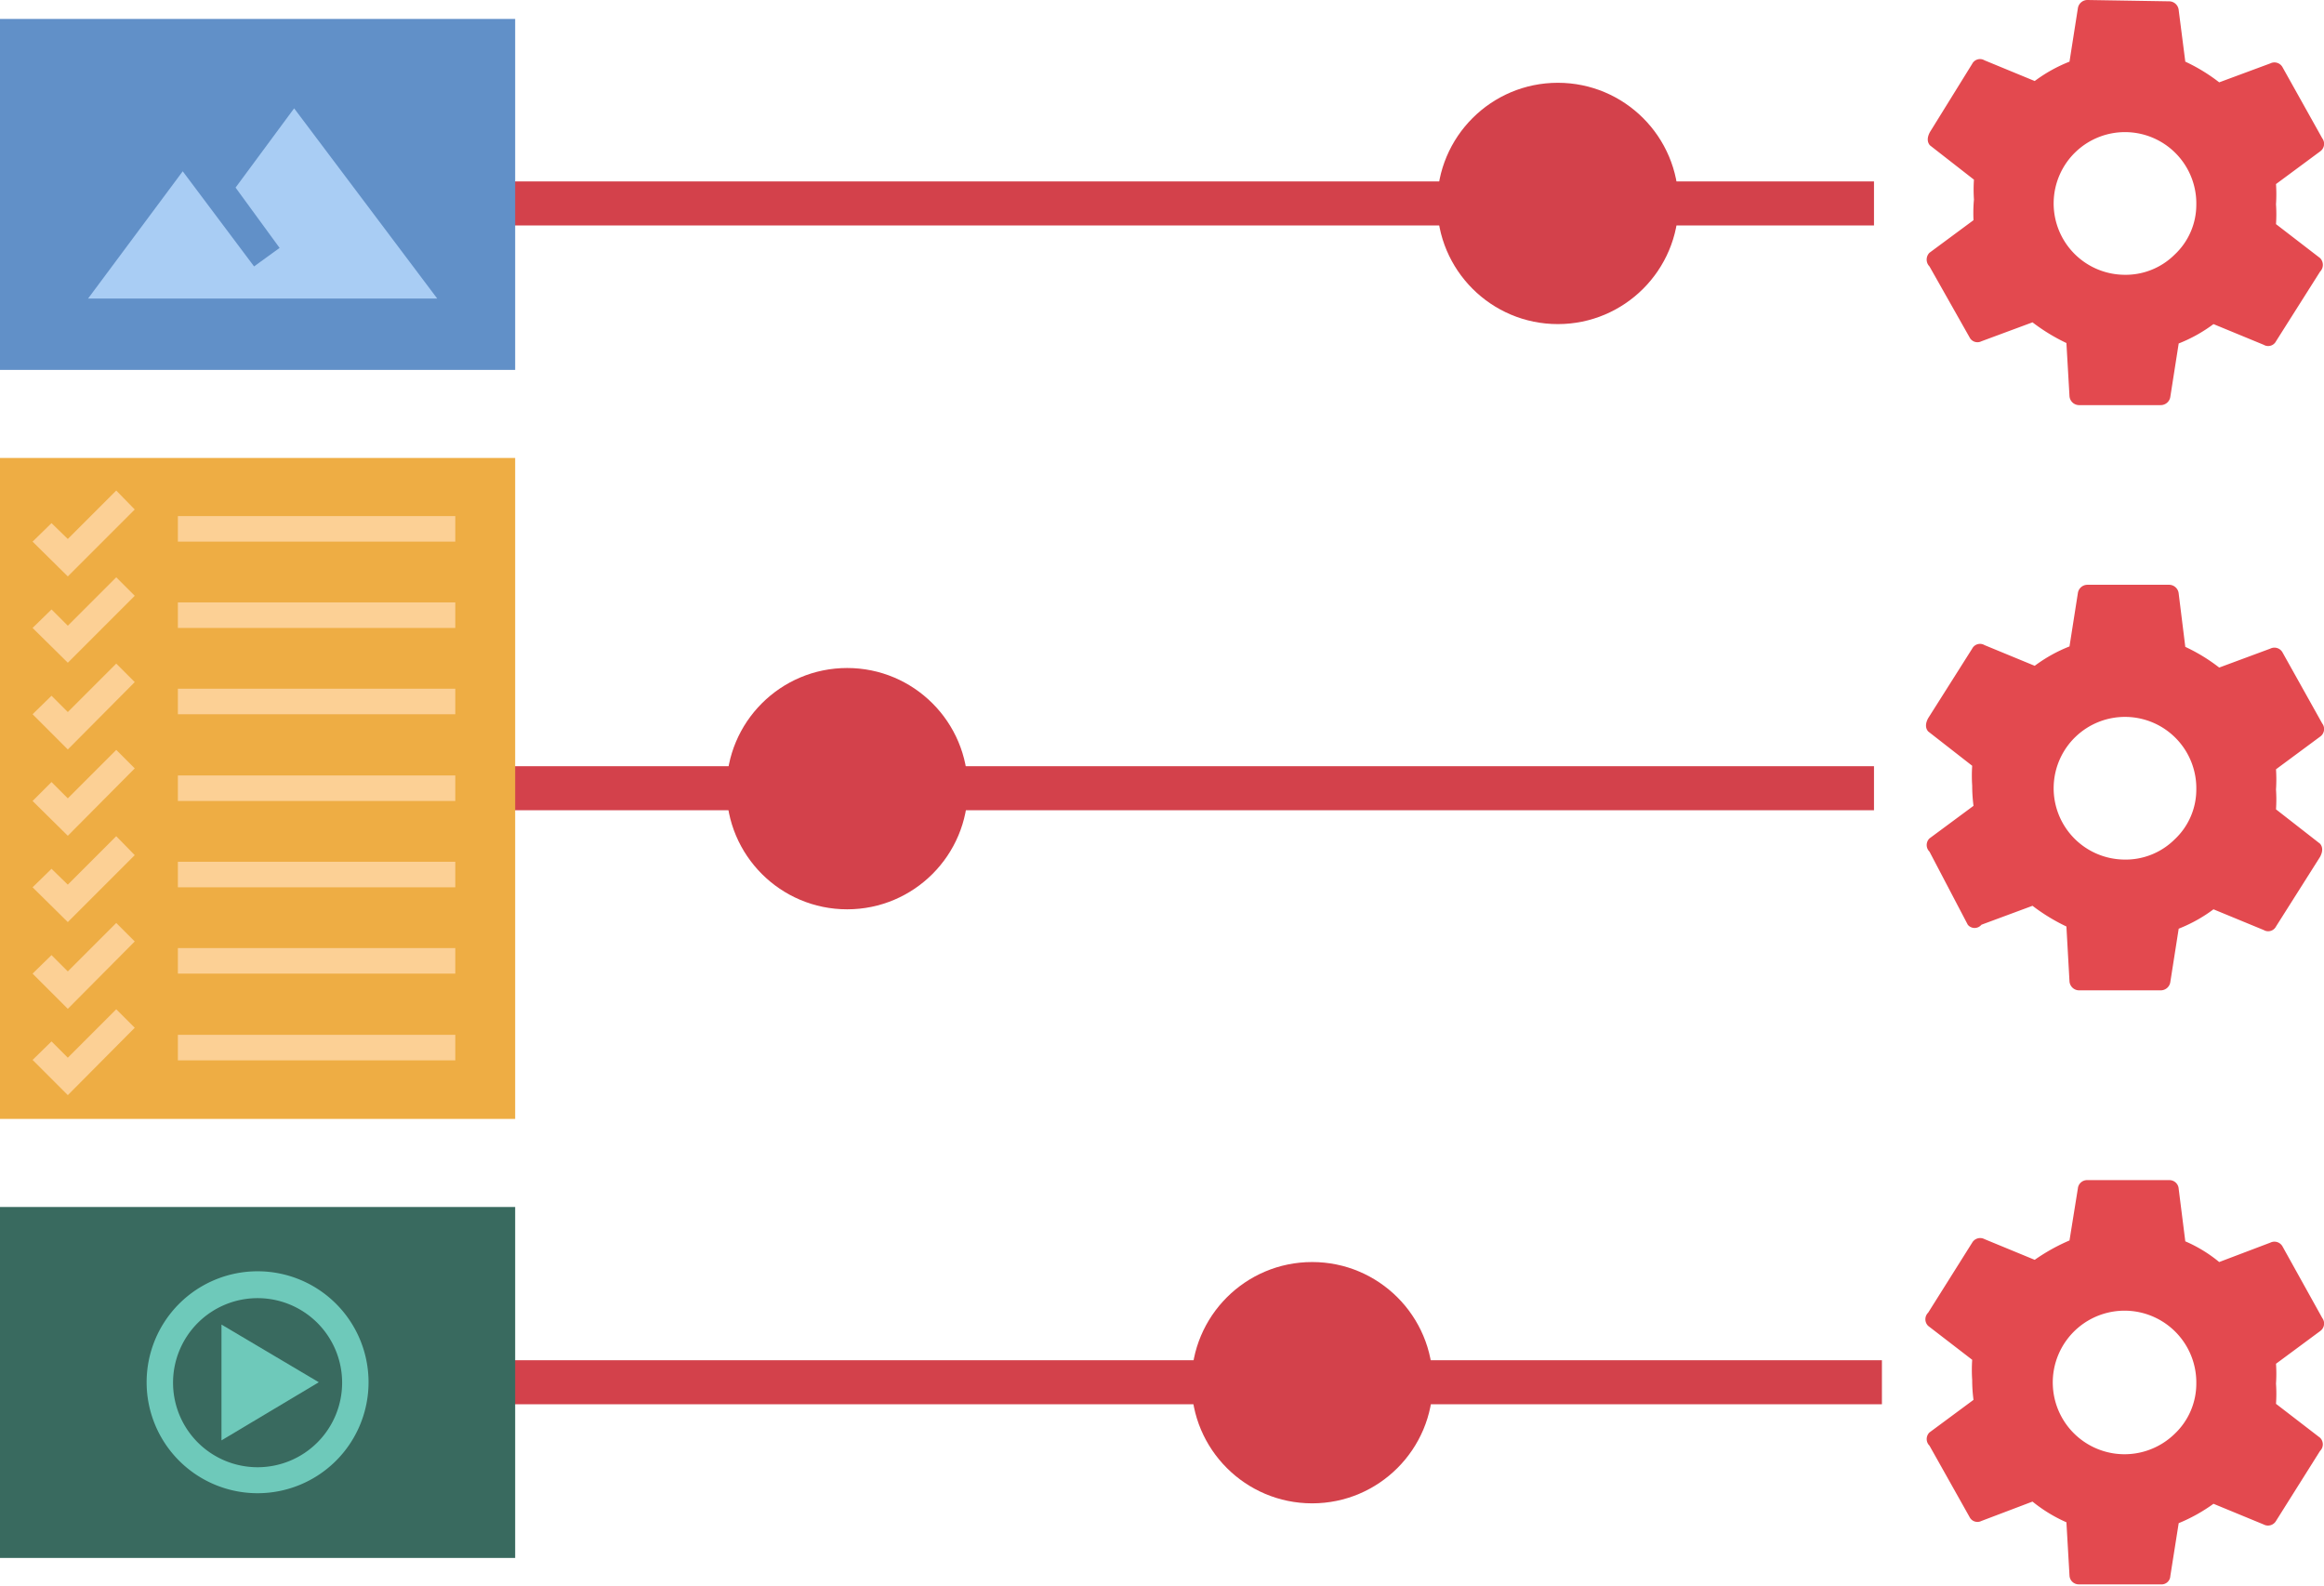 <?xml version="1.0" encoding="UTF-8"?>
<svg xmlns="http://www.w3.org/2000/svg" viewBox="0 0 52.78 36.01">
  <title>TYPO3_FA5_2</title>
  <g id="Ebene_2" data-name="Ebene 2">
    <g id="Ebene_1-2" data-name="Ebene 1">
      <path id="Pfad_844" data-name="Pfad 844" d="M49.39,5.78a1.58,1.58,0,0,1-1.16.46,1.62,1.62,0,1,1,1.65-1.59A1.55,1.55,0,0,1,49.39,5.78ZM44.82,5l-1,.74a.22.22,0,0,0,0,.31l.91,1.61a.2.2,0,0,0,.27.09l1.16-.43a4.28,4.28,0,0,0,.77.47L47,9a.22.22,0,0,0,.21.2l1.86,0a.22.22,0,0,0,.22-.19l.19-1.21a3.4,3.4,0,0,0,.79-.44l1.14.47a.2.2,0,0,0,.28-.08l1-1.58a.22.22,0,0,0,0-.31l-1-.77a3.4,3.4,0,0,0,0-.45,3.54,3.54,0,0,0,0-.46l1-.74a.21.21,0,0,0,.05-.3l-.9-1.61a.21.21,0,0,0-.28-.09l-1.16.43a4,4,0,0,0-.77-.47L49.48.23a.22.22,0,0,0-.21-.2L47.41,0a.22.22,0,0,0-.22.19L47,1.4a3.4,3.4,0,0,0-.79.44l-1.14-.47a.2.2,0,0,0-.28.08L43.83,3c-.07.13-.06.23,0,.3l1,.78a3.4,3.4,0,0,0,0,.45A3.39,3.39,0,0,0,44.82,5Z" style="fill:#e3494f"></path>
      <path id="Pfad_844-2" data-name="Pfad 844" d="M49.39,19.06a1.58,1.58,0,0,1-1.16.46,1.62,1.62,0,1,1,1.65-1.59A1.55,1.55,0,0,1,49.39,19.06Zm-4.57-.76-1,.74a.21.21,0,0,0,0,.3L44.69,21A.2.2,0,0,0,45,21l1.16-.43a4.28,4.28,0,0,0,.77.47L47,22.29a.22.22,0,0,0,.21.2l1.86,0a.22.22,0,0,0,.22-.19l.19-1.21a3.4,3.4,0,0,0,.79-.44l1.14.47a.2.2,0,0,0,.28-.08l1-1.58c.07-.13.06-.23,0-.3l-1-.78a3.4,3.4,0,0,0,0-.45,3.62,3.62,0,0,0,0-.46l1-.74a.21.21,0,0,0,.05-.3l-.9-1.61a.21.21,0,0,0-.28-.09l-1.16.43a4,4,0,0,0-.77-.47l-.15-1.21a.22.22,0,0,0-.21-.2l-1.86,0a.22.22,0,0,0-.22.19L47,14.68a3.4,3.4,0,0,0-.79.44l-1.14-.47a.2.2,0,0,0-.28.08l-1,1.58c-.07.13-.06.23,0,.3l1,.78a3.4,3.4,0,0,0,0,.45A3.62,3.62,0,0,0,44.82,18.3Z" style="fill:#e3494f"></path>
      <path id="Pfad_844-3" data-name="Pfad 844" d="M49.39,32.56a1.63,1.63,0,1,1,.49-1.14A1.57,1.57,0,0,1,49.39,32.56Zm-4.57-.77-1,.74a.21.21,0,0,0,0,.3l.91,1.62a.2.2,0,0,0,.27.09l1.16-.44a3.38,3.38,0,0,0,.77.47L47,35.78a.21.21,0,0,0,.21.2l1.86,0a.2.2,0,0,0,.22-.19l.19-1.2a3.81,3.81,0,0,0,.79-.44l1.14.47a.21.21,0,0,0,.28-.08l1-1.59a.21.21,0,0,0,0-.3l-1-.77a3.44,3.44,0,0,0,0-.46,3.39,3.39,0,0,0,0-.45l1-.74a.21.21,0,0,0,.05-.3l-.9-1.62a.21.21,0,0,0-.28-.09l-1.16.44a3.18,3.18,0,0,0-.77-.47L49.48,27a.21.21,0,0,0-.21-.2l-1.86,0a.21.21,0,0,0-.22.19L47,28.17a4.33,4.33,0,0,0-.79.44l-1.14-.47a.21.21,0,0,0-.28.08l-1,1.59a.21.21,0,0,0,0,.3l1,.77a3.44,3.44,0,0,0,0,.46A3.39,3.39,0,0,0,44.82,31.79Z" style="fill:#e3494f"></path>
      <circle cx="35.38" cy="4.62" r="2.74" style="fill:#d3414b"></circle>
      <circle cx="19.24" cy="17.91" r="2.74" style="fill:#d3414b"></circle>
      <polyline points="5.96 4.62 13.65 4.62 34.18 4.62 42.56 4.62" style="fill:none;stroke:#d3414b;stroke-miterlimit:10"></polyline>
      <polyline points="5.96 17.9 13.65 17.9 34.18 17.9 42.56 17.9" style="fill:none;stroke:#d3414b;stroke-miterlimit:10"></polyline>
      <polyline points="6.13 31.39 13.82 31.39 34.35 31.39 42.74 31.39" style="fill:none;stroke:#d3414b;stroke-miterlimit:10"></polyline>
      <circle cx="29.8" cy="31.4" r="2.74" style="fill:#d3414b"></circle>
      <rect id="Rechteck_116" data-name="Rechteck 116" y="27.41" width="11.7" height="7.97" style="fill:#396a5f"></rect>
      <polygon points="5.03 32.71 5.03 30.08 7.24 31.39 5.03 32.71" style="fill:#6ec9ba"></polygon>
      <path d="M5.85,33.91A2.52,2.52,0,1,1,8.37,31.4,2.52,2.52,0,0,1,5.85,33.91Zm0-4.43A1.92,1.92,0,1,0,7.77,31.4,1.92,1.92,0,0,0,5.85,29.48Z" style="fill:#6ec9ba"></path>
      <rect id="Rechteck_67" data-name="Rechteck 67" y="10.4" width="11.7" height="15.01" style="fill:#eead44"></rect>
      <rect id="Rechteck_69" data-name="Rechteck 69" x="4.04" y="11.72" width="6.3" height="0.58" style="fill:#fcd095"></rect>
      <rect id="Rechteck_69-2" data-name="Rechteck 69" x="4.04" y="13.68" width="6.3" height="0.58" style="fill:#fcd095"></rect>
      <rect id="Rechteck_69-3" data-name="Rechteck 69" x="4.04" y="15.64" width="6.3" height="0.58" style="fill:#fcd095"></rect>
      <rect id="Rechteck_69-4" data-name="Rechteck 69" x="4.04" y="17.61" width="6.3" height="0.58" style="fill:#fcd095"></rect>
      <rect id="Rechteck_69-5" data-name="Rechteck 69" x="4.04" y="19.57" width="6.3" height="0.58" style="fill:#fcd095"></rect>
      <rect id="Rechteck_69-6" data-name="Rechteck 69" x="4.04" y="21.53" width="6.3" height="0.58" style="fill:#fcd095"></rect>
      <rect id="Rechteck_69-7" data-name="Rechteck 69" x="4.04" y="23.5" width="6.3" height="0.58" style="fill:#fcd095"></rect>
      <polygon points="1.54 13.09 0.74 12.3 1.17 11.88 1.54 12.24 2.64 11.14 3.06 11.57 1.54 13.09" style="fill:#fcd095"></polygon>
      <polygon points="1.54 15.05 0.74 14.26 1.17 13.84 1.54 14.21 2.64 13.11 3.06 13.53 1.54 15.05" style="fill:#fcd095"></polygon>
      <polygon points="1.54 17.02 0.74 16.22 1.17 15.8 1.54 16.17 2.64 15.07 3.06 15.49 1.54 17.02" style="fill:#fcd095"></polygon>
      <polygon points="1.54 18.98 0.74 18.19 1.17 17.76 1.54 18.13 2.64 17.03 3.06 17.45 1.54 18.98" style="fill:#fcd095"></polygon>
      <polygon points="1.54 20.94 0.74 20.15 1.17 19.73 1.54 20.09 2.64 18.99 3.06 19.42 1.54 20.94" style="fill:#fcd095"></polygon>
      <polygon points="1.54 22.91 0.74 22.11 1.17 21.69 1.54 22.06 2.64 20.96 3.06 21.38 1.54 22.91" style="fill:#fcd095"></polygon>
      <polygon points="1.54 24.87 0.74 24.07 1.17 23.65 1.54 24.02 2.64 22.92 3.06 23.34 1.54 24.87" style="fill:#fcd095"></polygon>
      <g id="Gruppe_444" data-name="Gruppe 444">
        <rect id="Rechteck_116-2" data-name="Rechteck 116" y="0.43" width="11.7" height="7.97" style="fill:#6190c8"></rect>
        <path id="Pfad_373" data-name="Pfad 373" d="M6.68,2.46,9.93,6.78H2L4.15,3.89,5.77,6.05l.58-.42-1-1.37Z" style="fill:#a9cdf4"></path>
      </g>
    </g>
  </g>
</svg>